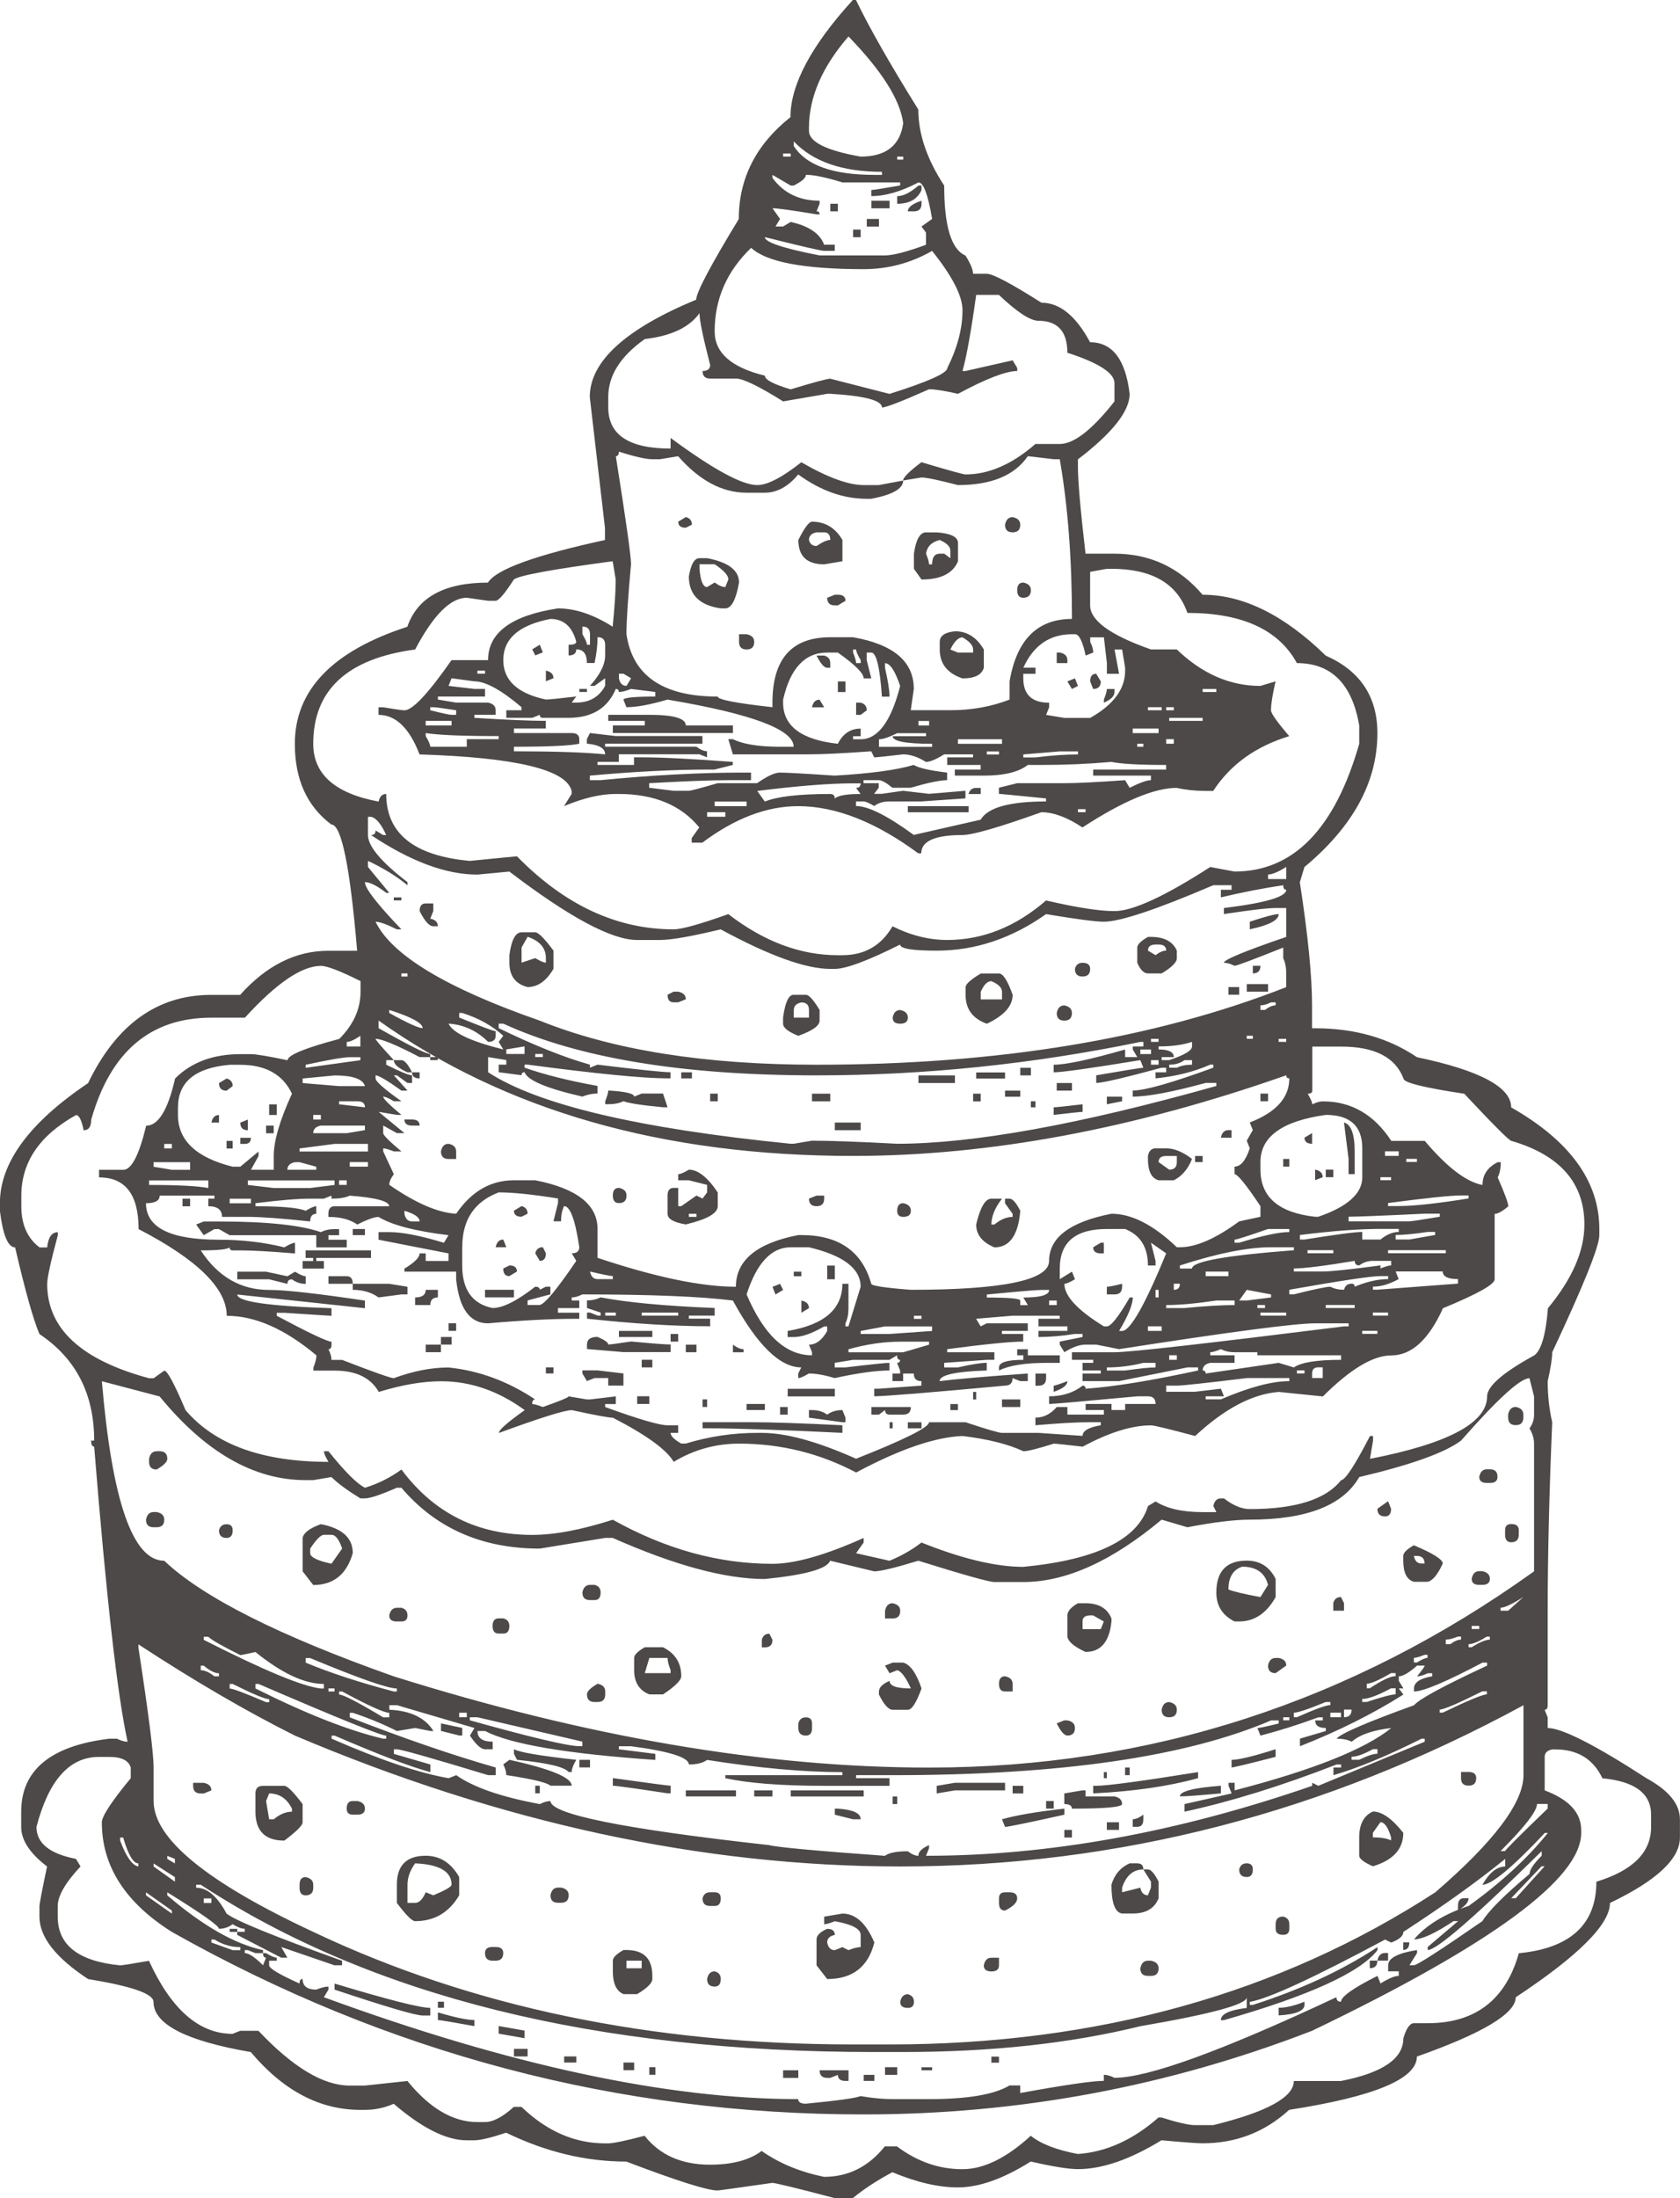 <?xml version="1.0" encoding="UTF-8"?><svg id="_レイヤー_1" xmlns="http://www.w3.org/2000/svg" viewBox="0 0 51.338 67.133"><defs><style>.cls-1{fill:#4c4948;}</style></defs><path class="cls-1" d="m26.064,0h.093c.402.836,1.037,1.951,1.905,3.345,0,.744.263,1.518.791,2.323,0,1.239.216,1.951.651,2.137.154.248.231.434.231.557h.419c.186,0,.742.295,1.671.883.558,0,1.053.402,1.487,1.208.681,0,1.084.526,1.208,1.579,0,.527-.527,1.193-1.58,1.997v.233c0,.434.077,1.317.232,2.648h.883c1.083,0,1.981.418,2.694,1.254,1.239,0,2.493.62,3.763,1.859,1.053.464,1.579,1.255,1.579,2.37,0,1.487-.743,2.85-2.23,4.088l-.14.464c.248,1.612.373,2.865.373,3.763v.697h.092c1.208,0,2.246.295,3.113.883,1.92.402,2.88.914,2.88,1.533,1.796,1.022,2.694,2.261,2.694,3.717v.186c0,.341-.481,1.533-1.44,3.577,0,.185-.047.48-.138.883,0,.434.046.852.138,1.254-.092,2.168-.138,4.088-.138,5.761v2.881c0,.092-.032.139-.094.139l.094.232v.325c.432,0,1.44.511,3.019,1.533.681.372,1.022.791,1.022,1.255v.557c0,.651-.713,1.317-2.138,1.998,0,.65-.96,1.611-2.88,2.88,0,.496-1.008,1.1-3.02,1.811,0,.682-1.301,1.224-3.903,1.627-.744.681-1.626,1.022-2.649,1.022-.155,0-.574-.03-1.253-.093-.961.589-1.813.882-2.556.882-.279,0-.759-.077-1.44-.232-.837.527-1.579.79-2.23.79-.589,0-1.255-.154-1.997-.464-.465.248-.868.511-1.209.79h-.557c-1.178-.309-1.813-.464-1.905-.464-1.085.156-1.642.232-1.672.232-.31,0-1.24-.294-2.789-.883-1.239,0-2.462-.294-3.67-.882-.464.154-.79.232-.975.232h-.232c-.62,0-1.363-.371-2.23-1.115-.279.124-.574.186-.883.186h-.139c-1.238,0-2.354-.588-3.345-1.766-1.982-.34-2.973-.851-2.973-1.533,0-.247-.667-.479-1.998-.696-.992-.651-1.487-1.286-1.487-1.905v-.326c0-.061.076-.464.232-1.208-.527-.402-.79-.805-.79-1.207v-.465c0-1.269.898-2.013,2.695-2.23h.231c.124.062.232.093.326.093-.31-1.393-.65-4.398-1.022-9.013-.062,0-.093-.062-.093-.185h.093c0-1.425-.558-2.51-1.672-3.253-.186-.432-.434-1.315-.744-2.647-.217,0-.372-.372-.465-1.115v-.232c0-1.238.898-2.462,2.695-3.67.866-1.796,2.121-2.695,3.763-2.695h.883c.804-.898,1.702-1.347,2.694-1.347h.882c-.216-2.571-.48-3.857-.789-3.857-.744-.557-1.115-1.378-1.115-2.462,0-1.641,1.146-2.834,3.438-3.577.309-.898,1.131-1.348,2.463-1.348.246-.402,1.439-.837,3.576-1.301v-.371l-.464-3.996c0-1.084,1.084-2.075,3.252-2.974,0-.216.434-1.037,1.301-2.462,0-1.238.526-2.277,1.579-3.112,0-.991.635-2.184,1.905-3.577ZM7.48,31.081h-1.022c-1.858,0-3.083,1.038-3.67,3.113,0,.217-.077.325-.232.325-.062-.31-.14-.464-.232-.464-1.115.62-1.672,1.441-1.672,2.463v.325c0,.557.186.976.558,1.255h.232c.031-.31.139-.465.325-.465v.093c-.217.805-.325,1.301-.325,1.486,0,1.363,1.037,2.323,3.113,2.881h.14l.325-.232c.093,0,.309.402.65,1.207.899,1.054,2.354,1.579,4.368,1.579-.093-.154-.139-.262-.139-.324h.139c.496.619.867.991,1.115,1.115.403-.124.775-.31,1.115-.557.991,1.331,2.323,1.997,3.996,1.997.68,0,1.501-.155,2.462-.464,1.61.899,3.236,1.347,4.878,1.347.681,0,1.611-.262,2.788-.79v.14l-.232.326,1.022.231c.373-.154.697-.34.976-.557,1.239.496,2.277.743,3.113.743,2.23-.216,3.499-.836,3.81-1.858l.233-.14c.34.217.82.326,1.439.326h.418l-.093-.186c.03-.155.109-.233.232-.233h.093c.28.217.542.326.79.326,1.394,0,2.324-.294,2.789-.883.122,0,.418-.449.882-1.348h.094v.14l-.094.557c2.386-.464,3.579-1.099,3.579-1.906,0-.308.479-.727,1.44-1.253.216-.155.355-.635.419-1.441.743-.898,1.115-1.749,1.115-2.556,0-1.269-.744-2.12-2.23-2.555-.062,0-.542-.48-1.441-1.44-1.239-.186-1.857-.34-1.857-.464-.249-.65-.883-.976-1.905-.976h-.883v1.348c0,.062-.048.092-.14.092.092.155.14.263.14.325.122-.062.231-.092.324-.092.868,0,1.564.402,2.091,1.207h1.022c.681.806,1.27,1.255,1.765,1.347,0-.309.154-.541.464-.696h.094c0,.186-.031.341-.094.464.217.496.325.789.325.883-.185.156-.325.232-.418.232v1.998c0,.155-.526.449-1.579.883-.435.961-.961,1.441-1.579,1.441-.557,0-1.254.418-2.091,1.253l-1.347-.138c-.806.062-1.657.51-2.556,1.346-.805-.215-1.254-.325-1.347-.325-.588,0-1.285.217-2.09.651-.528-.062-.821-.092-.883-.092-.496.156-.805.232-.929.232-.465-.217-1.084-.372-1.859-.466-.835.032-1.92.403-3.252,1.115-1.115-.588-2.308-.882-3.577-.882-.714,0-1.379.185-1.998.556-.216-.371-.836-.82-1.858-1.347-.124,0-.542-.077-1.254-.232-.218,0-.96.232-2.23.697,0-.093.263-.325.79-.697-.805-.587-1.657-.882-2.554-.882-.559,0-1.193.108-1.906.326-.248-.434-.696-.651-1.347-.651h-.651v-.094c.062-.154.093-.278.093-.371-.96-.805-1.874-1.209-2.741-1.209,0-.836-.899-1.718-2.694-2.648,0-1.053-.403-1.579-1.208-1.579v-.232h.743c.248,0,.48-.448.697-1.347.371,0,.665-.48.883-1.441.494-.495,1.161-.744,1.998-.744h.324c.155,0,.527.063,1.116.186,0-.154.525-.372,1.579-.651.434-.433.65-.913.65-1.44v-.326c-.62-.309-1.022-.465-1.208-.465-.589,0-1.363.527-2.323,1.58Zm39.723,22.579v1.021c.744.279,1.115.682,1.115,1.208v.094c0,1.393-2.74,3.407-8.223,6.039-4.399,1.704-8.968,2.555-13.706,2.555-7.496,0-14.542-1.857-21.139-5.575-1.425-.898-2.138-2.013-2.138-3.345,0-.186.294-.634.883-1.348v-.326c-.062-.215-.28-.324-.65-.324h-.326c-.899,0-1.533.713-1.905,2.137,0,.496.402.821,1.207.976l.14.232c-.464.496-.697.899-.697,1.208v.326c0,.867.634,1.363,1.905,1.486.062,0,.356-.045.883-.138.681,1.486,1.533,2.23,2.555,2.23l.233-.093h.557c1.053,1.115,1.982,1.673,2.788,1.673h.464l1.301-.14c.681.836,1.394,1.254,2.137,1.254h.232c.248,0,.542-.154.883-.464h.232c.773.743,1.625,1.115,2.555,1.115h.093c.155,0,.527-.077,1.116-.232.464.589,1.13.883,1.998.883.681,0,1.207-.14,1.579-.419.527.372,1.161.636,1.905.791.743,0,1.362-.311,1.858-.93h.372c.618.464,1.285.696,1.997.696.651,0,1.348-.34,2.091-1.021.309.248.79.434,1.44.557.867-.062,1.688-.433,2.463-1.115h.094c.495.156.836.233,1.021.233h.558c1.641-.403,2.463-.852,2.463-1.348h1.441c1.269-.248,1.905-.681,1.905-1.301.092-.31.2-.464.324-.464h.418c1.456,0,2.385-.713,2.788-2.137,1.579-.154,2.369-.883,2.369-2.184,1.115-.34,1.673-.897,1.673-1.672v-.372c0-.65-.496-1.022-1.488-1.115-.278-.587-.759-.882-1.44-.882h-.093c-.156.031-.232.109-.232.232Zm-10.918-7.016l-.788-.232c-1.519,1.271-2.928,1.905-4.229,1.905h-.882c-.156,0-.93-.216-2.324-.651-.713.218-1.161.325-1.347.325l-1.347-.325c-.094.249-.76.435-1.998.559-1.209,0-2.758-.419-4.646-1.255h-.232l-1.998.326c-1.766,0-3.175-.62-4.228-1.859h-.139c-.496.217-.821.325-.977.325h-.139c-.402-.248-.696-.464-.882-.651l-.558.094h-.232c-1.58,0-3.066-.852-4.461-2.556l-1.765-.464c.309,3.655.944,5.482,1.905,5.482,1.176,1.115,3.514,2.293,7.015,3.531,5.915,1.858,11.366,2.786,16.354,2.786,6.751,0,12.915-1.997,18.491-5.993v-3.902c0-.155-.047-.31-.14-.465.093-.123.14-.263.14-.418v-.558l-.14-.556c-.278,0-.976.635-2.09,1.905-.495.371-1.533.743-3.112,1.114-.496.867-1.612,1.301-3.346,1.301-.464,0-1.099.078-1.905.232ZM3.671,56.122v.093c.186.496.372.759.558.789v-.093c-.156,0-.31-.263-.465-.79h-.093Zm.558-5.901v.093c.309,2.013.465,3.237.465,3.67v1.023c0,1.147,1.626,2.478,4.878,3.995,4.832,2.292,10.33,3.438,16.494,3.438h1.115c6.349,0,11.909-1.548,16.679-4.646,1.796-1.548,2.695-2.741,2.695-3.577v-2.137c-6.04,3.283-12.389,4.924-19.049,4.924-6.039,0-12.203-1.331-18.491-3.995-1.486-.743-3.082-1.673-4.785-2.788Zm.65-13.705c0,.155-.139.232-.418.232,0,.744.743,1.115,2.23,1.115.712,0,1.378.078,1.998.233.154-.093.263-.139.325-.139v.325c-.743-.061-1.301-.094-1.672-.094h-.233c-.062,0-.092-.03-.092-.092-.062.062-.357.092-.883.092.527.807,1.223,1.208,2.091,1.208.495,0,1.471.109,2.926.326v.232l-3.901-.418c0,.217.959.356,2.88.418v.232c-.031,0-.512-.03-1.44-.092h-.233v.092c.991.527,1.548.791,1.673.791v.092c0,.093-.031.139-.093.139.062.124.093.233.093.325h.325c.959.372,1.487.558,1.579.558.587-.216,1.145-.326,1.673-.326.929.094,1.811.419,2.648.976-.062,0-.092.046-.092.14.061,0,.169.031.324.092.527-.186.789-.294.789-.326l.559.094h.093l.79-.094v.234h-.325v.092c1.023.371,1.657.557,1.905.557h.326v.232h-.232c0,.092.108.202.325.326h.14c.712-.217,1.44-.326,2.184-.326h.139c.743,0,1.703.264,2.88.79,1.487-.588,2.23-.96,2.23-1.115h1.116c.65.217,1.021.325,1.113.325h1.116l1.347.092c0-.155.186-.262.557-.325v-.093h-.325c-.403,0-.961.031-1.673.093v-.232c.247,0,.465-.108.651-.325h.326v.232h1.115v-.14h-.558v-.185h.791v.185h.417v-.185h.93c0-.155-.078-.234-.233-.234h-.326c-1.672.156-2.57.234-2.694.234v-.234c.401,0,.744-.108,1.022-.325.062,0,.092.032.092.094.867-.062,2.013-.248,3.438-.558v-.094h-.325l-2.09.419h-1.115v-.232h.557v-.093h-.557v-.233h.325v-.092h-.65v-.232h1.301c.464,0,2.802-.264,7.015-.79h.14v-.093h-1.022c-.62,0-2.618.264-5.994.789l-.696-.139h-.326c-.186,0-.403.078-.65.232l-.14-.232v-.092l.697-.14v-.094h-.233c-.402.063-.775.094-1.115.094v-.186h.883v-.139h-.883v-.232h.65v-.094h-1.441l-1.115.094.14.232.186-.093h1.253v.232h-.79v.092h.651v.234c-.372,0-1.145.076-2.323.231v.094h1.441v.232h-.232l-1.301.092v.14h.418c.402-.092.697-.14.883-.14v.233c-.961.031-1.441.139-1.441.325.495-.062,1.394-.14,2.694-.232v.232h-.232l-.233-.093c0,.155-.077.231-.232.231-2.354.218-3.685.325-3.995.325v-.231h.14l1.301-.094v-.138c-.156,0-.232-.077-.232-.232h-.326v.232h-.324v-.232h.231v-.093l-.092-.233c.062,0,.092-.03.092-.092-.062,0-.092-.046-.092-.139l-.233.139h-1.115l-.557.092v.14h.325c.773-.092,1.223-.14,1.347-.14v.233c-.403,0-.96.077-1.672.232-.31-.093-.573-.14-.79-.14-.156.092-.263.14-.325.14v-.14l.093-.186c-.651,0-1.347-.68-2.091-2.043-.991-.124-2.525-.186-4.599-.186-.125.062-.233.092-.326.092v.094h.232v.232h-.651v.14h.651v.186h-.093c-.744,0-1.642.046-2.694.139-.558,0-.883-.449-.976-1.347v-.232h-1.58v-.092c.309-.186.464-.341.464-.465h.186v.232h.697v-.232l-2.138-.418v-.232h.326c.402,0,.959.109,1.672.326l.14-.232c-1.022-.124-1.735-.31-2.138-.558-.124,0-.341.078-.651.232-.216-.154-.51-.232-.882-.232v-.093c0-.154.062-.232.186-.232h1.673c0-.155-.403-.263-1.208-.325-.124.062-.31.092-.557.092v-.092l-.232.092h-.418c-.372,0-.929.046-1.672.139v.093c.805,0,1.316.046,1.533.139.154-.093.262-.139.325-.139v.232c-.124,0-.186.078-.186.232-.867-.092-1.502-.14-1.905-.14h-.789c0-.216-.14-.325-.418-.325v-.232h.186v-.092h-1.673Zm-.185,9.664h.093c.154.03.232.108.232.232,0,.156-.078.232-.232.232h-.093c-.156,0-.232-.076-.232-.232.03-.154.108-.232.232-.232Zm-.232,11.614v.093l.79.557v-.092l-.79-.558Zm.093-21.743v.139c.866,0,1.471.031,1.812.093v-.232h-1.812Zm.232,8.271h.092c.155,0,.233.077.233.232,0,.092-.109.202-.325.326-.156,0-.232-.077-.232-.233v-.092c.03-.155.108-.232.232-.232Zm-.093-8.827v.139l.558.093h.557v-.232h-1.115Zm0,21.417v.093l.651.464v-.139l-.651-.418Zm.325-21.975v.139h.232v-.139h-.232Zm42.185,21.047c-.991,1.053-1.625,1.579-1.905,1.579.216-.373.448-.558.697-.558v-.232c-.836.681-1.875,1.425-3.112,2.23,0,.124-.125.232-.372.325l-.186-.092c-2.2,1.177-3.577,1.812-4.136,1.904v.093h.093c1.456-.465,2.726-1.052,3.81-1.765v.093c-.527.681-2.09,1.393-4.693,2.137h-.093c0-.186.264-.31.791-.373v-.325c0,.217-1.085.511-3.253.883-2.137.526-4.553.788-7.248.788h-.883c-8.518,0-15.378-1.703-20.581-5.11h-.14v.092c.34,0,.651.264.929.79.278.217,1.456.697,3.531,1.441v.138h-.232l-1.626-.557.186.325h-.186l-1.347-.696v-.093h.231v-.093c-.093,0-.216-.046-.371-.14-.124.093-.263.14-.418.14,0-.093-.527-.465-1.579-1.115v.093c1.083.929,2.059,1.487,2.926,1.673v.092h-.231l-.233-.092h-.093v.092c.124,0,.31.124.557.371l.093-.232c-.062,0-.093-.046-.093-.139h.093c.155.093.264.139.326.139v.094h-.232v.138c0,.094.308.279.929.558,0-.093.03-.139.094-.139,0,.217.138.324.417.324.154-.061.279-.092.372-.092v.092l-.139.233c5.668,2.076,10.499,3.112,14.495,3.112,0,.093.077.14.232.14.96-.093,1.517-.17,1.673-.232.372.062.696.092.976.092h1.115c1.177,0,1.998-.139,2.462-.418h.326v.232c1.362-.248,2.214-.372,2.555-.372v-.185c.092,0,.2.03.325.092,1.022,0,3.282-.82,6.783-2.462,0,.092.046.139.14.139,0-.154.371-.418,1.114-.79l.093.232c.248-.154.433-.232.558-.232v-.139h-.324v-.186c0-.216.292-.371.882-.464v.092l-.232.371h.139c.094,0,.79-.448,2.091-1.347.186-.31.667-.79,1.44-1.441,0-.123.124-.309.372-.557v-.139c-2.044,2.013-3.205,3.02-3.484,3.02v-.093l.93-.79h-.139c-.558.371-.961.557-1.209.557.372-.434.929-.774,1.672-1.022.992-.713,1.797-1.455,2.418-2.229h-.094Zm-42.092.696v.093l.232.139v-.139l-.232-.093Zm.326-22.859v.232c0,.775.556,1.301,1.672,1.58h.233l.557-.465v.14l-.232.418h.697v-.418c0-.465.186-1.1.557-1.905-.279-.588-.806-.883-1.579-.883h-.325c-1.054.093-1.579.527-1.579,1.301Zm.139,2.788h.232v.232h-.232v-.232Zm.325,17.84h.325c.154.032.232.11.232.232l-.232.094h-.093c-.155,0-.232-.077-.232-.232v-.094Zm.325-17.143h.465c1.455,0,2.492.109,3.113.325.124-.062.263-.093.418-.093h.139v.186h-.325v.139h.558v.233h-.93v-.372h-2.648l-.326-.186h-.139l-.326.186-.232-.326.232-.092Zm-.093,13.565v.14c.124,0,.263.062.418.186h.139v-.093c-.124,0-.279-.077-.465-.233h-.093Zm.093-.882v.094c1.827.929,3.021,1.425,3.577,1.486h.093v-.139c-.589,0-1.286-.325-2.09-.975-.279.062-.434.093-.464.093-.558-.279-.883-.464-.976-.558h-.14Zm0,7.991v.14h.232v-.14h-.232Zm.465-23.926v.232h-.232c.03-.154.108-.232.232-.232Zm-.232,25.181v.092l.65.233h.233v-.093c-.279,0-.543-.077-.79-.232h-.093Zm.464-26.296c.124.031.186.109.186.232l-.186.14c-.155,0-.232-.077-.232-.232l.232-.14Zm0,13.613c.124,0,.186.062.186.186,0,.155-.062.232-.186.232-.155,0-.232-.077-.232-.232.031-.124.108-.186.232-.186Zm0-11.708h.186v.233h-.186v-.233Zm.094,1.766v.139h.65v-.139h-.65Zm0,14.82v.139c.092,0,.464.14,1.114.418h.094v-.092c-.124,0-.495-.155-1.115-.465h-.092Zm0,7.48h.232v.093h-.232v-.093Zm.232-20.071h.881l.652.14.232-.14c.155.094.263.14.326.14v.232c-.156,0-.296-.046-.418-.139-.093,0-.139.046-.139.139l-.558-.139h-.975v-.232Zm.324-4.646v.325c-.154,0-.231-.076-.231-.232l.231-.092Zm-.231.557h.324c0,.124-.062.186-.186.186h-.138v-.186Zm.231,1.301v.139l.791.093h1.115l.744-.093v-.139h-2.649Zm.233,15.378v.139c1.548.775,2.849,1.286,3.902,1.534h.093v-.093c-.155,0-1.456-.526-3.903-1.58h-.092Zm.231,3.113h.651c.093,0,.278.186.558.557v.557c0,.093-.186.278-.558.558-.589,0-.883-.294-.883-.883v-.557c0-.155.076-.232.231-.232Zm.093-20.163h.233v.232h-.233v-.232Zm.094,20.395l-.094.232.094.557h.14c.186-.155.371-.232.557-.232v-.092c-.155-.31-.388-.465-.697-.465Zm0-21.046h.232v.325h-.232v-.325Zm.558,1.998h.882v-.093l-.511-.139h-.14c-.156.031-.232.108-.232.232Zm.371-.651v.093h2.09v-.232h-1.022l-1.069.139Zm.186,22.254c.154.032.232.109.232.233v.092c0,.156-.078.232-.232.232-.125,0-.186-.076-.186-.232v-.092c0-.155.061-.233.186-.233Zm-.092-24.391v.14l1.114.093h.79c-.062-.216-.371-.326-.929-.326l-.975.094Zm.092,5.249h1.997v.232h-1.672v.094h.232v.232h-.65v-.232h.324v-.094h-.232v-.232Zm.464,8.363c.651.124.976.418.976.883-.185.65-.589.975-1.208.975l-.324-.418v-1.022c.03-.154.215-.294.556-.418Zm-.464-14.031v.093l1.672-.232v-.092h-.325c-.186,0-.636.078-1.347.232Zm0,18.12v.14c.743.31,1.641.604,2.694.882h.093v-.093c-.279,0-1.163-.309-2.649-.929h-.139Zm.139-3.345v.14c0,.124.216.231.651.324l.325-.464c-.094-.279-.202-.419-.325-.419h-.232c-.093,0-.232.14-.418.419Zm5.668-28.945h-.231l-.651-.093c-.497,0-1.023.527-1.579,1.58-2.076.278-3.114,1.239-3.114,2.88,0,.929.666,1.518,1.998,1.765.031-.154.108-.232.232-.232,0,1.208.852,1.89,2.556,2.044.929-.092,1.409-.14,1.44-.14,1.455,1.487,3.05,2.23,4.785,2.23.248,0,.805-.155,1.673-.465,1.084.837,2.2,1.255,3.345,1.255h.139c.681,0,1.192-.294,1.534-.883.556.279,1.115.418,1.672.418,1.083,0,2.092-.402,3.02-1.207.929.216,1.626.325,2.091.325.557,0,1.533-.448,2.926-1.347l.743.139c1.796,0,3.066-1.301,3.81-3.903v-.557c-.218-1.269-.853-1.906-1.905-1.906-.558-1.021-1.673-1.533-3.346-1.533-.31-.898-1.084-1.347-2.322-1.347h-.141l-.51.093v1.022c0,.465.619.913,1.858,1.347h.79c.773.743,1.625,1.115,2.555,1.115l.464-.139c-.094.403-.14.697-.14.883,0,.093.186.356.558.79-1.023.31-1.797.867-2.324,1.673h-.233c-.31,0-.603-.031-.882-.093-.683,0-1.642.403-2.881,1.208-.464-.309-.883-.465-1.255-.465-1.3.465-2.107.697-2.416.697-.835,0-1.254.186-1.254.558h-.093c-1.3-.96-2.525-1.44-3.67-1.44-.96,0-1.936.372-2.927,1.115h-.325v-.14l.232-.325c-.557-.681-1.378-1.022-2.462-1.022h-.093c-.465,0-.992.125-1.579.372l.232-.372v-.093c-.155-.651-1.703-1.023-4.646-1.115-.31-.806-.728-1.208-1.254-1.208v-.232h.14c.372.062.588.093.65.093.248,0,.727-.511,1.441-1.533h1.116c0-.836.711-1.363,2.136-1.58.526,0,1.084.186,1.672.559.062-.62.093-1.1.093-1.441l-.093-.558c-1.858.248-2.865.435-3.02.558-.279.434-.465.65-.558.65Zm-5.575,15.703v.14h.232v-.14h-.232Zm0,.557h1.023l.556-.093v-.139h-1.347c-.155.031-.232.108-.232.232Zm.465,4.368h.558c.123,0,.185.077.185.232h-.743v-.232Zm0,12.59v.093h.186v-.093h-.186Zm33.172.093v-.093c0-.185.186-.309.557-.371v-.093h-.139c-.124.062-.232.093-.324.093.154-.186.232-.294.232-.326h-.232c-.248.219-.435.326-.558.326v.139l.14.232h-.14l.14.186c-.929.588-1.983,1.115-3.161,1.579v-.232l.791-.233v-.092c-.218,0-.325-.077-.325-.232h.232v-.093h-.139c-.588.218-1.178.403-1.765.558l-.093-.232c.062,0,.278-.046.65-.139v-.094h-.232c-2.602,1.115-6.458,1.673-11.567,1.673h-1.116v.092h1.022v.233h-1.997c-1.301,0-2.308-.078-3.021-.233v-.092h3.577v-.093c-1.177,0-2.554-.124-4.134-.373-.125.093-.311.139-.558.139,0-.216-.588-.402-1.766-.557h-.372v.093l1.115.14v.185c-2.694-.185-4.429-.479-5.203-.883h-.232c0,.218.155.326.465.326v.232h-.232c-.124,0-.278-.14-.464-.418l.139-.232-2.369-.697h-.232v.139c.651.031,1.099.248,1.347.65h-.093l-.464-.092-.558.092c-.434-.216-.883-.402-1.348-.556h-.093v.139c1.672.651,3.159,1.161,4.46,1.532v.234h-.231c-1.736-.527-2.665-.79-2.788-.79h-.093v.14l1.115.324v.233c-.589-.156-1.565-.527-2.926-1.115h-.093v.093c1.486.65,2.678,1.053,3.577,1.207l.232-.092c.526.371,1.377.666,2.554.883.124-.062.233-.093.326-.093,0,.402,2.23.852,6.689,1.347.217.062,1.395.171,3.531.326.124-.094.356-.139.697-.139.123.092.232.139.325.139,0-.124.108-.232.326-.326v.093l-.093.232c3.747,0,7.681-.712,11.802-2.137v-.094l.185.094,3.253-1.347v-.093h-.094c-1.053.527-1.951.899-2.695,1.115v-.234h.234v-.092h-.14c-1.673.651-3.222,1.132-4.646,1.441v-.232l1.44-.325-.093-.232v-.094h.186v.232c2.384-.618,3.979-1.254,4.786-1.904-.557.063-.961.202-1.208.418-.124-.062-.279-.093-.464-.093.124-.155.913-.496,2.369-1.022.155-.186.898-.588,2.231-1.209v-.092h-.14c-1.115.588-1.812.882-2.091.882Zm-32.986,8.92c1.641.496,2.617.743,2.926.743v.233h-.232c-.216,0-1.115-.264-2.694-.791v-.186Zm.139-26.946v.092l.79.093c0-.123-.077-.185-.232-.185h-.557Zm0,2.415v.139h.233v-.139h-.233Zm0,15.611v.093c.124,0,.573.232,1.348.697h.186v-.139c-.156,0-.636-.217-1.44-.651h-.094Zm.233-19.838v.139h.417v-.325c-.186.125-.325.186-.417.186Zm.185,23.183h.139c.156.031.232.108.232.232s-.077.185-.232.185h-.139c-.124,0-.185-.061-.185-.185,0-.155.061-.232.185-.232Zm-.093-19.513v.139h.557v-.139h-.557Zm.093,2.044h.371v.186h-.371v-.186Zm0,1.672h1.115l.557.092v.233h-.186l-.697.092c-.216-.154-.481-.232-.79-.232v-.186Zm.464-14.263v.557c0,.341.402.821,1.208,1.44v.094c-.341-.279-.743-.527-1.208-.744v.186l.651.79h-.093c-.279-.216-.495-.326-.651-.326,0,.187.372.667,1.115,1.441h-.139c-.31-.155-.527-.232-.651-.232.495,1.022,2.168,2.029,5.017,3.02,2.23.899,5.048,1.347,8.456,1.347,5.544,0,10.329-.79,14.356-2.37v-.418c0-.185-.031-.34-.092-.464v-.326c-.93.372-1.425.557-1.487.557-.124-.062-.232-.093-.326-.093,0-.092.636-.356,1.906-.79v-.882h-.325c-.248,0-.775.062-1.581.185v-.185c1.27-.155,1.906-.341,1.906-.558-.062,0-.092-.046-.092-.139-.62.093-1.254.217-1.906.371v-.232h.326v-.139h-.558c-1.735.743-2.85,1.115-3.345,1.115-.249,0-.837-.077-1.765-.232-1.053.744-2.168,1.116-3.345,1.116-.744,0-1.116-.062-1.116-.186-.991.496-1.657.743-1.997.743h-.139c-.744,0-1.86-.402-3.346-1.208-.899.217-1.517.325-1.858.325h-.697c-.775,0-2.076-.697-3.903-2.09l-.976.093c-.961,0-2.044-.403-3.252-1.208.094,0,.14-.046.14-.14l.232.14h.093c-.155-.341-.31-.526-.465-.557h-.093Zm.325,6.225v.232c.93.527,1.456.789,1.579.789v.094h-.325c-.712-.373-1.161-.558-1.347-.558,0,.032.186.248.558.651h-.232v.139c.433.217.697.325.79.325v.233h-.139l-.325-.233h-.093l.418.466h-.186c-.434-.31-.697-.466-.79-.466v.094c0,.093.263.324.79.697h-.232c-.155-.094-.264-.14-.325-.14,0,.062.186.248.557.557h-.139l-.558-.093.79.65h-.232l-.418-.232v.232c0,.062.186.248.557.558h-.232c-.155-.062-.264-.093-.325-.093v.093l.325.696c-.093.124-.139.233-.139.325.805.558,1.486.853,2.044.883.464-.681,1.052-1.022,1.765-1.022h.65c1.27.248,1.905.744,1.905,1.487v.882c1.765.589,3.175.883,4.228.883,0-.805.634-1.331,1.905-1.579h.093c1.145,0,1.859.496,2.138,1.486,0,.062.402.124,1.207.186,2.819,0,4.228-.294,4.228-.882,0-.713.635-1.192,1.905-1.441.619,0,1.285.341,1.998,1.023h.093c.494,0,1.099-.264,1.812-.79l.65-.14v-.325c-.434-.651-.698-.976-.79-.976v-.232c.186,0,.341-.186.464-.558l-.092-.233.185-.325-.093-.232c.805-.309,1.209-.758,1.209-1.347-.063,0-.094-.031-.094-.094-4.677,1.643-9.091,2.463-13.241,2.463-5.792,0-10.625-1.378-14.496-4.135Zm.326-.325v.092c.557.31.898.465,1.021.465,0-.155-.34-.34-1.021-.558Zm.232,18.259h.139c.124.03.186.109.186.233s-.062.185-.186.185h-.139c-.156,0-.232-.061-.232-.185.03-.155.109-.233.232-.233Zm-.093-21.697h.232v.093h-.232v-.093Zm0,4.971h.232c.093,0,.201.124.325.372h-.139c-.278-.124-.418-.247-.418-.372Zm.975,24.299c.434,0,.774.216,1.023.65v.558c-.31.527-.76.79-1.347.79-.094,0-.279-.186-.558-.558v-.557c0-.588.294-.883.882-.883Zm-.743-26.947v.094h.186v-.094h-.186Zm.093,4.461h.232c.155,0,.232.062.232.186h-.232c-.155,0-.232-.062-.232-.186Zm0,2.787v.093c.031.155.108.232.232.232h.232c0-.124-.155-.232-.464-.325Zm.326,19.931c-.156.217-.233.435-.233.651v.557h.233c.122,0,.231-.108.324-.325l.232.093c.371-.154.558-.262.558-.325,0-.402-.372-.62-1.115-.651Zm-.094-24.159h.232v.186c-.155,0-.232-.062-.232-.186Zm.418,6.643h.372v.232c-.155,0-.232.078-.232.233h-.464v-.233c.216,0,.324-.077.324-.232Zm0-11.8h.232v.232l-.093.232c.154.031.232.109.232.232h-.139c-.124,0-.263-.155-.418-.465,0-.154.062-.232.186-.232Zm0-5.576v.14h.79v-.14h-.79Zm0,.372v.092c.093.156.139.264.139.326h1.116v-.232h.975v-.094c-1.084,0-1.828-.03-2.23-.092Zm0,18.677h.465v.232h-.465v-.232Zm.139-19.467v.093c.372.093.588.14.651.14h.14v-.14c-.403-.062-.636-.093-.697-.093h-.093Zm0,10.686h.232v.092h-.232v-.092Zm.651-11.569l-.093.232.79.093h.325v.232h-1.44v.093l.558.093h.976c.154.031.231.109.231.232v.14h-.65v.093c.991.062,1.719.092,2.183.092v.233h-.975v.14h1.766c.154,0,.232.062.232.186v.139c-.279.062-.945.093-1.998.093v.139c1.238,0,2.168.031,2.787.093,0-.186-.186-.294-.557-.326v-.139l.093-.186.79.092h2.648v.232h-2.974v.093h2.788c.124.093.232.139.326.139v.185l-.233-.092h-2.462v.232h-.651v.093h1.115v-.232h.231c.62,0,1.549.047,2.788.14v.093l-.558.14h-.139c-1.085,0-2.308.062-3.671.186v.139h.325c1.579-.155,3.036-.232,4.368-.232h.232v.232h-.697c-.526,0-1.332.031-2.416.092v.139l.743.093h.465c.061,0,.356-.077.883-.232h1.207c.309-.216.541-.324.696-.324.186,0,.744.03,1.673.093,1.084-.062,1.888-.17,2.416-.326.154.093.495.171,1.022.233v.232c-.217,0-.589.078-1.115.232h-.556c-.186-.154-.326-.232-.419-.232h-.464v.092h.464v.139l-.14.186h.233l.65-.093.791.093,1.116-.093v.232l-1.348.093h-.976c-.186,0-.34.046-.464.14-.155-.093-.264-.14-.325-.14h-.232v.14c.371,0,.959.294,1.766.883l2.044-.465c.216-.371.883-.557,1.998-.557v-.093c-.929-.092-1.411-.14-1.44-.14v-.186l.557-.139h1.441c.371,0,.99-.03,1.857-.092l.14.232c.309-.154.527-.232.65-.232v-.139h-1.765v-.186h2.23v-.14c-.806,0-1.363-.03-1.672-.093-.713.063-1.425.093-2.138.093h-.418c-.279.218-.728.326-1.347.326h-.883v-.186h.79v-.14h-1.022v-.232h.79v-.092h-.882c-.249.154-.434.232-.558.232-.248-.154-.48-.232-.697-.232-.527.062-.821.092-.883.092l-.092-.185c-.867.062-1.502.093-1.905.093h-2.323l-.139-.464h.139c.31.155.791.232,1.44.232h.418c0-.527-1.285-1.007-3.856-1.44-.527.155-.945.232-1.255.232l-.092-.232c.031-.062.356-.093.975-.093v-.14l-.743-.093c-.155.063-.279.093-.372.093,0-.061-.031-.093-.093-.093-.248.589-.728.883-1.441.883h-.789c-.062,0-.093-.03-.093-.093l-.231.093h-.791v-.232h.465v-.093c-.62-.526-1.101-.79-1.44-.79l-.697-.093Zm-.418,40.419h.186v.186h-.186v-.186Zm0,.326c.526.156.898.233,1.115.233v.186c-.682-.124-1.053-.186-1.115-.186v-.233Zm.326-26.528c.154.031.232.108.232.232v.232h-.232c-.156,0-.232-.077-.232-.232.03-.155.108-.232.232-.232Zm-.232,5.9h.325v.232h-.325v-.232Zm0,11.801l.65.139v.232h-.092l-.557-.14v-.231Zm.557-21.698v.14c.681.279,1.052.418,1.115.418v.14c0,.125-.078.186-.231.186-.342-.34-.745-.526-1.209-.557.124.279.68.542,1.672.789l-.14-.232.14-.186c-.341-.31-.759-.542-1.255-.697h-.092Zm-.325,9.478h.232v.232h-.232v-.232Zm.325,11.894v.139h.232v-.139h-.232Zm.092-14.217v.557c0,.743.31,1.177.929,1.301.309,0,.744-.216,1.301-.651.093,0,.139.031.139.093l.186-.093h.14v.233l-.697.186v.139h.372c.155-.031.527-.48,1.116-1.347l-.14-.232c.154,0,.232-.061.232-.186-.124-.837-.279-1.255-.465-1.255-.062.124-.093.278-.093.464h-.232l.14-.558v-.139c-.774-.124-1.379-.186-1.812-.186-.743.28-1.115.837-1.115,1.674Zm.233,14.356v.093c1.888.527,3.004.79,3.345.79h.093v-.139l-3.207-.744h-.232Zm.232-31.964v.093h.232v-.093h-.232Zm.232,18.909h.883v.232h-.883v-.232Zm.232,20.071h.093c.155,0,.232.062.232.186,0,.155-.078.233-.232.233h-.093c-.156,0-.232-.078-.232-.233,0-.124.077-.186.232-.186Zm.186-28.201v.139c1.084.527,2.013.898,2.788,1.115v.093l.232-.093c1.27.155,2.013.232,2.23.232v.186h-.093c-.743,0-2.168-.14-4.274-.419h-.093v.093c.62.217,1.363.402,2.23.558v.232c-.155,0-.31.032-.464.093-1.085-.247-1.674-.495-1.766-.744-.062,0-.092.031-.092.092l-.697-.092v-.232h.232v-.139l-.556-.092v.464c1.516.992,4.599,1.719,9.244,2.184h.093l.558-.094c.558,0,1.424.031,2.602.094,2.323,0,5.575-.588,9.756-1.765v-.093h-.326c-1.022.278-1.765.418-2.229.418v-.186c.371,0,1.192-.232,2.462-.697v-.093h-.093c-.495.217-1.053.357-1.672.419v-.186h.325v-.139h-.139c-1.147.31-1.813.465-1.998.465v-.233c.898-.155,1.378-.232,1.44-.232l-.093-.232c-1.517.248-2.4.372-2.648.372v-.232c.372,0,1.099-.154,2.184-.465v.233h.372l-.139-.233v-.092h.325v-.139h-.093c-3.315.682-6.613,1.021-9.896,1.021-4.087,0-7.279-.526-9.57-1.579h-.14Zm0,18.165h.14c.124.031.186.109.186.232,0,.156-.062.232-.186.232h-.14c-.124,0-.186-.076-.186-.232,0-.155.062-.232.186-.232Zm.14-11.569l.093.233h-.325c.031-.155.108-.233.232-.233Zm-.14,24.02l.79.139v.232l-.79-.139v-.232Zm.14-41.721c0,.621.433,1.022,1.301,1.208.093,0,.402-.031.93-.093l-.14.186h.14c.402,0,.696-.169.882-.511v-.232l-.324.232h-.14c.309-.34.464-.65.464-.929v-.326c0-.154-.077-.232-.232-.232,0,.248-.031.51-.092.789h-.233c0-.278-.11-.417-.325-.417,0,.124-.077.186-.234.186v-.326c.156,0,.234-.03.234-.092-.124-.464-.388-.697-.79-.697-.961.186-1.44.604-1.44,1.255Zm.186,18.491c.154,0,.232.062.232.186l-.232.14c-.125,0-.186-.078-.186-.232l.186-.093Zm0,15.099c1.27.279,1.905.543,1.905.791h-.651c-.093-.094-.542-.202-1.347-.325,0-.093-.032-.201-.093-.326l.186-.139Zm-.093-21.697v.14h.557v-.232l-.557.092Zm.465-3.577h.418c.093,0,.279.186.558.559v.557c-.217.372-.481.557-.79.557-.371-.092-.557-.34-.557-.743v-.232c.061-.465.186-.697.372-.697Zm0,8.363c.123.03.185.109.185.232l-.185.093c-.155,0-.232-.061-.232-.186l.232-.139Zm-.232,16.586c.154.093.789.202,1.905.325-.093.156-.14.279-.14.373h-.094c-.124-.156-.649-.279-1.578-.373l-.093-.185v-.14Zm0,9.153h.418v.231h-.418v-.231Zm.418-33.963l-.185.325v.464l.418-.139c.155.093.263.139.325.139v-.139c0-.309-.186-.526-.558-.651Zm.372-8.92l.093.233-.232.092-.092-.186.231-.14Zm-.139,12.498v.094h.232v-.094h-.232Zm.232,5.901l.093.186c0,.155-.062.232-.186.232l-.139-.232c.031-.124.109-.186.232-.186Zm-.232,16.447h.139v.232h-.139v-.232Zm.325-34.056c.155.031.232.11.232.232l-.232.093v-.326Zm0,21.278h.232v.186h-.232v-.186Zm.372,15.889h.093c.155.032.231.109.231.232,0,.155-.076.232-.231.232h-.093c-.156,0-.232-.077-.232-.232.031-.154.108-.232.232-.232Zm.186,5.157h.372v.186h-.372v-.186Zm.465-41.766h.232v.093h-.232v-.093Zm0,32.707h.325v.232h-.325v-.232Zm.093-34.611v.231c.092.156.139.264.139.325h.093v-.325c0-.154-.078-.231-.232-.231Zm0,22.718h.464l.79.093v.371h-.465v-.231h-.417l-.233.093-.139-.232v-.093Zm.232,6.55h.14c.122.031.185.109.185.233,0,.155-.062.232-.185.232h-.14c-.155,0-.232-.077-.232-.232.029-.155.108-.233.232-.233Zm.325-8.781c.805.155,1.967.264,3.485.325v.232h-.789v.094h.651v.232c-1.085,0-2.34-.078-3.763-.232v-.186h.093l.232.092h.092v-.092l-.418-.14v-.232c.155,0,.294-.031.418-.094Zm-.092,1.208c.216.093.325.171.325.232.062,0,.295-.031.697-.092.65.061,1.053.092,1.208.092v.232h-1.44l-1.115-.094v-.139c0-.155.108-.232.325-.232Zm0,10.593c.155.031.232.109.232.232v.093c0,.156-.077.232-.232.232h-.092c-.156,0-.233-.076-.233-.232,0-.093.108-.201.325-.325Zm-.232-12.59c.031.156.108.232.232.232h.464v-.092c-.062,0-.295-.046-.697-.14Zm.557-5.528c.527.03.791.092.791.186l.231-.093h.651l.139.418h-.139c-.651-.062-1.053-.123-1.208-.185-.124.062-.279.092-.465.092h-.093v-.092c.062-.155.093-.263.093-.325Zm-.093,6.783v.092h.325v-.092h-.325Zm11.336-31.081c-.155,1.115-.295,1.889-.418,2.323h.094l1.439-.326.14.233v.093c-.341,0-.945.232-1.811.697-.403-.092-.697-.14-.883-.14-.836.372-1.317.557-1.44.557,0-.216-.528-.356-1.579-.418h-.094l-1.347.232c-.742-.465-1.223-.697-1.44-.697h-.79c-.156,0-.232-.077-.232-.232.155,0,.232-.062.232-.186-.217-.836-.326-1.363-.326-1.579-.31.434-.867.697-1.672.79-.744.527-1.116,1.115-1.116,1.765v.325c0,.837.634,1.255,1.905,1.255v-.325c1.301.96,2.184,1.44,2.648,1.44.309,0,.759-.232,1.347-.697.805.466,1.44.697,1.905.697h.464l.743-.139c0,.248-.324.434-.975.558h-.14c-.713,0-1.41-.248-2.091-.743-.31.372-.651.557-1.022.557h-.558c-.743,0-1.441-.372-2.091-1.115l-.557.093h-.233c-.185,0-.527-.076-1.021-.232,0,.093-.031.139-.093.139.31,1.952.465,3.052.465,3.299-.093,1.022-.14,1.734-.14,2.136.187,1.27,1.115,1.906,2.789,1.906,0,.093.557.201,1.672.325v-.139c0-1.331.587-1.998,1.766-1.998h.696c1.239.217,1.858.743,1.858,1.579l-.093.65h1.208c.651,0,1.255-.108,1.812-.325v-.558c.216-1.269.851-1.905,1.906-1.905,0-1.827-.125-3.453-.373-4.878h-.186l-.79-.093c-.404.589-1.115.883-2.137.883-.589-.154-.96-.232-1.115-.232l-.558.092c0-.092.186-.278.558-.558.837.249,1.285.373,1.348.373.711,0,1.423-.309,2.136-.93h.743c.434,0,.991-.434,1.673-1.3v-.558c0-.31-.481-.619-1.44-.929,0-.651-.296-.976-.883-.976-.248,0-.651-.262-1.208-.79h-.697Zm-11.243,12.823h1.255c.743,0,1.115.109,1.115.325h1.44v.232h-3.67v-.232h.976v-.14h-1.116v-.185Zm.326,14.448c.155.031.232.109.232.233,0,.155-.076.232-.232.232-.124,0-.186-.077-.186-.232s.062-.233.186-.233Zm-.186,18.026c1.115.156,1.703.233,1.765.233v.232h-.093c-1.021-.155-1.579-.232-1.672-.232v-.233Zm.325,5.251h.092c.527,0,.79.263.79.789v.094c0,.124-.154.278-.464.464h-.418c-.217-.093-.325-.326-.325-.697v-.325c0-.094.108-.202.325-.325Zm-.139-38.98v.139c.03.155.108.232.232.232l.14-.232-.232-.139h-.139Zm0,20.071h1.021v.186h-1.021v-.186Zm.139,22.346h.326v.232h-.326v-.232Zm.092-3.112v.232h.464v-.232h-.464Zm.559-9.572h.557c.372.186.558.481.558.883,0,.124-.186.31-.558.557h-.418c-.309-.122-.464-.371-.464-.743v-.371c0-.093.108-.202.325-.326Zm-.232-7.666h.371v.234h-.371v-.234Zm.138-2.554v.092h1.116v-.092h-1.116Zm0,1.44h.325v.232h-.325v-.232Zm.233,9.107l-.139.464h.789v-.093c-.062-.155-.093-.279-.093-.371h-.557Zm0,12.497h.186v.233h-.186v-.233Zm.743-32.846h.14c.154.031.232.109.232.232l-.232.093h-.14c-.124,0-.186-.077-.186-.232l.186-.093Zm.465,5.436c.279,0,.573.232.883.696v.419c0,.217-.325.402-.976.557-.372-.061-.558-.17-.558-.325v-.557c0-.155.062-.233.186-.233h.14v.558h.093l.464-.325.186.092.14-.186v-.232l-.558-.139h-.325v-.186c.061,0,.17-.046.325-.139Zm-.558,5.017h.232v.234h-.232v-.234Zm.465-24.948c.124.031.186.109.186.232l-.186.094c-.155,0-.232-.062-.232-.186l.232-.139Zm-.14,16.958h.326v.186h-.326v-.186Zm.14,8.317h.325v.232h-.325v-.232Zm0,13.612h1.533v.186h-1.533v-.186Zm.418-37.632h.233c.65.124.975.372.975.744-.093.526-.233.789-.419.789h-.139c-.651-.092-.975-.418-.975-.975.061-.371.17-.558.325-.558Zm-.325,20.024v.093h.232v-.093h-.232Zm.325-19.838v.139c.031.372.108.557.233.557l.231-.139c.124.093.233.139.325.139l.093-.232c0-.123-.138-.279-.419-.464h-.464Zm.093,25.506h.14v.232h-.14v-.232Zm0,.697h1.487c.619,0,1.548.031,2.787.093v.232c-1.889-.093-3.268-.139-4.134-.139h-.14v-.186Zm.232,14.356h.139c.124,0,.186.062.186.186,0,.156-.062.232-.186.232h-.139c-.156,0-.232-.077-.232-.232.031-.124.108-.186.232-.186Zm-.092-32.987v.14h.556v-.14h-.556Zm.231,35.403c.124.031.186.109.186.232,0,.155-.062.232-.186.232-.155,0-.231-.077-.231-.232.03-.155.108-.232.231-.232Zm-.139-26.807h.233v.233h-.233v-.233Zm.139-23.276c0,.651.511,1.099,1.534,1.348,0,.124.262.263.789.418.712-.216,1.115-.325,1.209-.325l1.811.464c1.177-.372,1.766-.635,1.766-.79.309-.62.464-1.208.464-1.766,0-.432-.309-1.037-.929-1.811-.651.371-1.347.557-2.091.557-1.828,0-2.974-.217-3.438-.651-.744.713-1.116,1.565-1.116,2.555Zm0,14.356v.14h.976v-.14h-.976Zm.558,16.586c.124.093.232.139.326.139v.094h-.326v-.232Zm.186-21.697h.232c.155.031.232.109.232.233,0,.155-.078.232-.232.232-.156,0-.232-.078-.232-.232v-.233Zm.232,20.164c.526,1.239,1.192,1.858,1.998,1.858v-.093l-.093-.232c.217,0,.403-.14.557-.418v-.139h-.092c-.372.216-.682.325-.93.325h-.186v-.186c1.115-.187,1.672-.666,1.672-1.441h.186v.743c0,.186-.031.341-.092.465v.093h.092l.372-1.209c0-.556-.527-.959-1.58-1.207h-.558c-.589,0-1.039.481-1.347,1.44Zm0,3.345h.558v.185h-.558v-.185Zm.232,11.8h.557v.186h-.557v-.186Zm.093-30.523l.232.325c.371-.154,1.037-.232,1.998-.232.092,0,.139.047.139.14.092-.092.355-.14.79-.14l-.14-.186c.093,0,.14-.046.14-.139h-.232c-.713,0-1.689.078-2.927.232Zm.371,25.739l.094.186c0,.155-.078.231-.232.231h-.093v-.231c.03-.124.108-.186.232-.186Zm1.116-44.554c0,.092-.124.202-.372.325h-.093l-.557-.325v.092c.341.465.82.697,1.44.697v.092l-.093.232c.062,0,.093.03.093.092h-.093c-.743-.123-1.192-.186-1.347-.186l.232.326-.14.232h.232l.232-.14c.558.124.898.357,1.023.697h.325v.186h-.325c-.093,0-.697-.14-1.812-.419,0,.155.557.341,1.672.558h1.998c.248,0,.665-.108,1.255-.325v-.371l-.139-.186.325-.232c-.125-.744-.264-1.115-.418-1.115-.527.278-1.007.418-1.44.418v-.186c.061,0,.356-.046.882-.139v-.093h-1.766c-.495-.154-.867-.232-1.115-.232Zm-.79,33.868l.093.186-.232.14-.092-.233.232-.092Zm0,3.763h.232v.232h-.232v-.232Zm.093-38.282v.092h.232v-.092h-.232Zm0,16.679v.093c0,.713.558,1.131,1.673,1.254.155-.31.387-.464.697-.464v.232h-.232v.094h.232c.526,0,.929-.542,1.207-1.627-.155-.465-.31-.697-.464-.697v.14c.093.402.139.697.139.883h-.232c-.062-.898-.171-1.347-.325-1.347h-.14v.232l.14.557h-.232c0-.154-.264-.418-.79-.789h-.326c-.681,0-1.131.48-1.347,1.44Zm.325,9.013h.372c.093,0,.232.155.418.464v.325c0,.155-.217.31-.651.464-.31-.124-.465-.247-.465-.371v-.186c.062-.464.17-.697.325-.697Zm-.325,32.847h.465v.232h-.465v-.232Zm.14-20.813h1.441v.231h-1.441v-.231Zm.093,12.264h2.23v.186h-2.23v-.186Zm.093-50.362v.14c.372.589,1.193.883,2.462.883h.233v-.094c-1.209,0-2.107-.309-2.695-.929Zm0,26.529v.232h.465v-.232c0-.154-.077-.232-.232-.232-.155.031-.232.109-.232.232Zm0,7.991h.232v.14h-.232v-.14Zm.558-22.905c.402,0,.712.186.929.558v.65l-.557.094c-.528,0-.79-.248-.79-.744.186-.371.325-.558.418-.558Zm-.186,36.517c.123,0,.186.062.186.186v.139c0,.155-.063.232-.186.232-.155,0-.232-.077-.232-.232v-.139c.031-.125.108-.186.232-.186Zm-.14-12.729c.156.031.232.108.232.232l-.232.14v-.371Zm.232-35.821v.093c0,.341.527.604,1.58.79.773,0,1.207-.34,1.3-1.021-.093-.713-.65-1.595-1.672-2.649-.805.93-1.208,1.859-1.208,2.788Zm0,12.59c.03.124.108.185.232.185.186-.123.325-.185.419-.185,0-.154-.062-.232-.186-.232h-.233c-.155.031-.232.109-.232.232Zm.232,20.025h.233v.092c0,.155-.078.232-.233.232s-.232-.078-.232-.232l.232-.092Zm-.232,6.55h.093c.185,0,.34.047.464.14.124-.092.279-.14.465-.14l.094.232v.14h-.094l-1.022-.14v-.232Zm.325-21.696l.14.232h-.372c.03-.155.108-.232.232-.232Zm-.232,12.033h.558v.233h-.558v-.233Zm.139-13.38h.233c.124.031.186.109.186.232v.14h-.094c-.092,0-.201-.124-.325-.372Zm.79,38.421c.402,0,.727.295.976.883-.186.744-.666,1.116-1.441,1.116l-.325-.419v-.789c0-.123.108-.232.325-.325.155,0,.233.062.233.186-.156.031-.233.109-.233.232.032.156.11.233.233.233l.232-.093.186.093c.155-.062.279-.093.372-.093v-.372c0-.186-.264-.326-.79-.418-.156.062-.264.092-.325.092v-.232l.557-.094Zm-.696,4.786h.883v.325h-.092c-.156,0-.233-.062-.233-.185l-.232.092h-.094c-.154,0-.232-.077-.232-.232Zm.465-45.066h.092c.155,0,.233.062.233.186l-.233.14h-.092c-.156,0-.233-.077-.233-.232l.233-.093Zm-.233,20.489h.233v.418h-.233v-.418Zm.094-32.429h.232v.232h-.232v-.232Zm.139,28.061h.79v.232h-.79v-.232Zm0,20.954h.092c.465.031.697.139.697.325h-.232l-.557-.14v-.185Zm.092-34.427h.233v.325h-.233v-.325Zm.325,20.395v.094h1.672l.791-.232v-.092h-.883c-.496,0-1.022.076-1.579.231Zm.14-34.194h.232v.232h-.232v-.232Zm0,12.823v.093c.062.155.093.263.093.324h.14v-.092c-.093-.155-.14-.262-.14-.325h-.093Zm.093,1.626h.14c.123.031.186.109.186.232l-.186.14h-.14v-.372Zm.14,19.188v.092h.882l1.301-.092v-.139h-1.441l-.743.139Zm.093,22.719h.325v.185h-.325v-.185Zm.093-56.681h.372v.232h-.372v-.232Zm.14-.557h.557v.232h-.557v-.232Zm0,36.842h1.207c0,.155-.077.232-.232.232h-.418c-.092,0-.139-.046-.139-.14l-.186.14h-.232v-.232Zm.232-20.395v.232h1.626v-.093c-.805,0-1.207-.076-1.207-.232h1.021v-.092h-.883c-.248.124-.434.186-.558.186Zm.419,28.201h.324c.217.062.402.325.558.789-.156.434-.295.651-.418.651h-.464c-.125,0-.265-.155-.419-.464v-.093c0-.123.108-.232.325-.326,0,.156.216.232.651.232-.154-.34-.294-.526-.418-.557l-.233.093-.139-.233.233-.092Zm0-1.813c.154.032.231.109.231.232,0,.155-.077.233-.231.233h-.233v-.233c.03-.154.108-.232.233-.232Zm-.233,14.17h.372v.233h-.372v-.233Zm.139-19.698h.094v.186h-.094v-.186Zm.325-12.59c.155.031.233.109.233.232s-.078.186-.233.186-.231-.062-.231-.186c.03-.155.108-.232.231-.232Zm-.231,24.019h.139v.233h-.139v-.233Zm.139-50.083v.092h.185v-.092h-.185Zm.65.883h.093v.139c-.125.279-.372.418-.743.418v-.232c.185,0,.402-.108.65-.325Zm-.465,31.081c.156.032.232.11.232.232,0,.124-.077.186-.232.186-.124,0-.185-.061-.185-.186,0-.154.062-.232.185-.232Zm.14,24.159c.123.031.186.108.186.232,0,.125-.062.186-.186.186-.156,0-.233-.061-.233-.186.031-.154.109-.232.233-.232Zm.418-54.775v.092c0,.155-.078.232-.232.232h-.186c0-.123.139-.232.418-.325Zm-.418,18.491h1.858v.185h-1.858v-.185Zm0,18.816h.418v.186h-.418v-.186Zm.557-27.179h.326c.433.031.65.14.65.325v.557c-.155.372-.527.558-1.115.558l-.232-.326v-.464c.062-.434.186-.651.372-.651Zm-.372,23.926v.094h.232v-.094h-.232Zm.139-18.166v.14h.326v-.14h-.326Zm0,10.825h1.115v.233h-1.115v-.233Zm.093,30.292h.325v.093h-.325v-.093Zm.139-46.226c.061.155.093.263.093.325h.093c0-.216.077-.325.232-.325h.14l.185.139v-.232c0-.124-.108-.232-.325-.325-.248.062-.388.202-.418.418Zm.883,37.538h1.532v.232h-1.532l-.557.094v-.232l.557-.094Zm0-35.169c.371,0,.666.186.883.558v.557c-.063.217-.279.325-.651.325-.464-.154-.696-.448-.696-.882v-.232c0-.186.154-.294.464-.325Zm-.14.558l.232.093h.464v-.093c0-.124-.109-.248-.326-.372-.124,0-.248.124-.371.372Zm0,23.044h.232v.185h-.232v-.185Zm.232-20.303v.139h1.347v-.139h-1.347Zm.697,7.154h.558c.124,0,.263.217.417.651,0,.341-.263.635-.788.883-.435-.155-.65-.448-.65-.883v-.233c0-.092.154-.232.464-.418Zm-.14-5.668h.14v.186h-.372c.031-.124.109-.186.232-.186Zm-.093,9.339h.232v.233h-.232v-.233Zm0,9.107h.093v.232h-.093v-.232Zm.093-9.757h.882v.186h-.882v-.186Zm.465,3.856h.324c-.216.278-.324.542-.324.789h.093c.186-.154.372-.232.556-.232v-.093l-.232-.325v-.139h.14c.092,0,.201.124.326.372-.062.744-.326,1.115-.79,1.115-.372-.155-.558-.387-.558-.698.124-.527.279-.789.465-.789Zm-.325-6.318v.232h.65v-.232c0-.124-.108-.232-.324-.326-.124,0-.232.108-.325.326Zm.325,29.501h.232v.232c0,.125-.078.186-.232.186-.155,0-.232-.062-.232-.186.031-.154.108-.232.232-.232Zm-.139-36.842v.093h.371v-.093h-.371Zm0,16.586v.092c.68,0,1.022.031,1.022.094v.139h.232l-.139-.233c.526,0,.79-.077.79-.232h-.233c-.155,0-.712.047-1.671.14Zm.139,23.275h.232v.186h-.232v-.186Zm.789-21.604h.325v.186h.976v.231h-.418c-.651,0-1.132.079-1.44.233v-.094c0-.154.247-.232.743-.232v-.139h-.186v-.186Zm-.372,9.989c.156.031.232.11.232.232v.232h-.232c-.124,0-.185-.078-.185-.232s.061-.232.185-.232Zm0,6.597h.14c.154,0,.232.062.232.186,0,.124-.124.248-.372.372-.124,0-.185-.077-.185-.232v-.14c0-.124.061-.186.185-.186Zm-.093-15.053h.559v.232h-.559v-.232Zm1.906,12.498v.185c-1.116.248-1.72.372-1.813.372l-.093-.232c.434-.124,1.069-.232,1.906-.325Zm-1.581-39.444c.156.031.233.109.233.232,0,.155-.078.232-.233.232-.154,0-.232-.077-.232-.232.031-.155.109-.232.232-.232Zm-.232,17.516h.466v.186h-.466v-.186Zm.232,21.232h.326v.232h-.326v-.232Zm.326-36.75c.155.031.232.109.232.232,0,.155-.077.232-.232.232-.124,0-.186-.077-.186-.232s.062-.232.186-.232Zm-.092,14.82h.325v.232h-.325v-.232Zm.092-12.219h.372v.186h-.372v.139c0,.496.263.744.79.744v.139l-.093.232.558.093h.789c.713-.402,1.068-.883,1.068-1.441v-.092l-.092-.557h-.232l.139.743h-.372v-.326l-.092-.789h-.418v.139c.061.124.093.232.093.326l-.232.092c-.092-.433-.202-.651-.325-.651h-.092c-.683,0-1.179.342-1.487,1.023Zm0,2.648v.092h.372c.495-.062.929-.092,1.301-.092v-.093h-.557l-1.115.093Zm.232,10.593h.139v.185h-.139v-.185Zm.139,8.316h.326v.14c0,.155-.078.231-.232.231h-.093v-.371Zm.326,13.055h.232v.232h-.232v-.232Zm.093-15.285v.139h.232v-.139h-.232Zm1.022-5.994v.232c-.063,0-.358.032-.883.093v-.232c.062,0,.356-.03.883-.093Zm-.464,8.456c0,.124-.14.232-.419.326v-.187c.031,0,.171-.045.419-.138Zm-.326-22.254h.092c.155.031.233.109.233.232v.092h-.326v-.324Zm.232,10.778c.154.031.232.11.232.232,0,.156-.078.233-.232.233-.155,0-.232-.077-.232-.233.03-.154.108-.232.232-.232Zm-.232,2.37h.465v.232h-.465v-.232Zm.232,19.466h.093c.154.031.231.108.231.232,0,.155-.078.232-.231.232-.093,0-.202-.124-.326-.371l.232-.094Zm-.14-13.798v.325l.373-.232.092.232c-.154.093-.263.139-.324.139,0,.372.401.806,1.208,1.301h.092c.124,0,.356-.295.698-.883h.093c0,.218-.14.557-.419,1.023h.093c.248,0,.697-.79,1.347-2.37l-.465-.325.14.557v.139h-.233c0-.557-.232-.929-.697-1.115h-.558c-.959,0-1.439.402-1.439,1.208Zm.697,15.935h.092v.186h.883c.154.031.232.109.232.233,0,.092-.51.14-1.533.14,0-.094-.078-.14-.232-.14v-.325l.557-.094Zm-.557,1.208h.232v.233h-.232v-.233Zm.324-35.169l.093.232-.185.093-.139-.232.231-.093Zm.093,28.247h.232c.402,0,.666.156.791.465v.092c-.062.621-.326.93-.791.93-.341-.155-.527-.309-.556-.465v-.65c0-.124.106-.248.324-.373Zm.14-19.56c.155,0,.232.064.232.186,0,.156-.077.233-.232.233-.156,0-.233-.077-.233-.233.03-.122.108-.186.233-.186Zm-.14-4.692v.092h.232v-.092h-.232Zm.14,24.809v.233h.557l.093-.233-.326-.185h-.093c-.155,0-.232.062-.232.185Zm.418-28.944l.139.232c0,.155-.078.232-.232.232l-.093-.232c0-.155.061-.232.186-.232Zm.139,17.376h.093v.325h-.093c-.156,0-.232-.061-.232-.186l.232-.139Zm2.973,16.168v.185c-.898.249-1.967.404-3.205.465v-.232h.093c.34,0,1.378-.14,3.112-.418Zm-2.788-33.079h.234v.093c0,.124-.109.232-.325.325v-.093c.06-.155.092-.262.092-.325Zm-.092,33.079h.092v.185h-.092v-.185Zm.092-20.628h.466v.14l-.466.092v-.232Zm.466,5.714v.092c0,.156-.078.233-.232.233h-.234v-.233c.064,0,.217-.03.466-.092Zm-.466,2.555v.094h.558c.434-.061.743-.094.93-.094v-.14h-.373c-.372.094-.743.14-1.116.14Zm0,13.892h.372v.232h-.372v-.232Zm.698,1.254h.232c.124,0,.186.062.186.186-.31,0-.526.185-.65.557v.14l.557-.14c.031.156.109.232.232.232l.093-.232v-.186l-.232-.371h.14c.093,0,.2.124.325.371v.511c-.125.311-.388.464-.79.464h-.325c-.217-.03-.325-.325-.325-.882.093-.31.278-.526.557-.651Zm-.14-2.928h.14v.234h-.14v-.234Zm.233-31.731v.14h.79v-.14h-.79Zm.325,33.171v.14c0,.156-.062.232-.186.232h-.139v-.232c.092,0,.201-.046.325-.14Zm-.186-32.707v.093h.186v-.093h-.186Zm.326,5.9h.093c.402,0,.666.14.79.419v.232c0,.124-.155.279-.464.464h-.419c-.124,0-.232-.108-.326-.325v-.464c0-.092.109-.2.326-.325Zm-.232,3.438v.14h.325v-.14h-.325Zm.232,27.83h.093c.154.031.232.108.232.232,0,.155-.078.232-.232.232h-.093c-.156,0-.232-.077-.232-.232.031-.155.109-.232.232-.232Zm0-38.283v.093h.419v-.093h-.419Zm0,7.434l.233.139c.123-.093.231-.139.325-.139,0-.124-.078-.186-.232-.186h-.092c-.156,0-.233.062-.233.186Zm.233,6.039h.325c.248,0,.511.109.789.324-.124.311-.31.527-.557.651h-.465c-.217-.062-.325-.278-.325-.651v-.092c.03-.154.108-.232.233-.232Zm-.233,5.436v.139h.419v-.139h-.419Zm.093-8.781v.093h.232v-.093h-.232Zm0,.651v.139h.232v-.139h-.232Zm.14,7.015v.232h.092v-.232h-.092Zm.092-7.433v.092c.31,0,.465.078.465.233h-.371v.092h.231c.465-.154.697-.293.697-.418v-.139c-.278.092-.619.139-1.022.139Zm0,3.531l.325.232c.155,0,.233-.077.233-.232v-.186h-.325c-.156,0-.232.062-.232.186Zm.325,16.492c.155.032.233.109.233.232,0,.155-.078.232-.233.232s-.231-.077-.231-.232c.03-.155.108-.232.231-.232Zm-.092-30.384v.093h.232v-.093h-.232Zm0,.976v.139h.232v-.139h-.232Zm0,17.283v.092h.558c.618-.061,1.13-.092,1.533-.092v-.139h-.557c-.62.092-1.132.139-1.533.139Zm.325,2.461h-.325v.187h.882l.789-.093.093.231h-.557v.094h.464c.868-.372,1.565-.557,2.092-.557v-.093h-1.301c-1.271.155-1.983.231-2.138.231Zm-.233-20.395v.092h1.022v-.092h-1.022Zm0,10.593v.093h.233c.123-.062.278-.093.464-.093v-.139h-.232c-.124.093-.279.139-.465.139Zm0,8.874v.139h.233v-.139h-.233Zm.14-2.184v.186c.124,0,.186-.062.186-.186h-.186Zm.186-.557v.093h.371c0-.217,1.039-.402,3.113-.559v-.092h-.697c-.713,0-1.642.186-2.787.557Zm1.253,15.889v.232c-.65.062-1.068.092-1.253.092,0-.154.417-.262,1.253-.324Zm-.789-19.234h.232v.186h-.232v-.186Zm.232-14.263v.093h.418v-.093h-.418Zm.232,20.257v.093h.743v.231h-.743c-.155.032-.232.11-.232.233.061,0,.092.031.092.093l2.231-.326.465.14c.217-.154.696-.232,1.441-.232v-.139h-2.556v-.093h-.697c-.155,0-.294-.031-.419-.094-.154.062-.262.094-.324.094Zm-.14-2.463v.14h.697v-.14h-.697Zm1.256,8.827c.402,0,.697.186.882.559v.556c-.279.496-.651.743-1.115.743h-.14c-.371-.185-.557-.48-.557-.882,0-.651.309-.976.93-.976Zm-.559-13.148h.093v.232h-.326c.032-.155.109-.232.233-.232Zm0-4.368h.326v.233h-.326v-.233Zm0,18.398c.155.063.48.14.976.232l.232-.372c-.093-.371-.358-.557-.79-.557-.279.093-.419.325-.419.696Zm1.441,4.879v.232c-.836.216-1.286.324-1.347.324v-.232c.217,0,.666-.108,1.347-.325Zm-1.255-15.564v.094h.14c.711-.217,1.222-.326,1.533-.326v-.093h-.65c-.621.216-.961.325-1.023.325Zm.373,1.533l-.232.326h.232l.742-.094v-.092l-.742-.14Zm0,17.515c.122,0,.185.062.185.186,0,.155-.062.232-.185.232-.156,0-.232-.077-.232-.232.03-.124.108-.186.232-.186Zm0-26.853h.65v.232h-.65v-.232Zm0,1.579v.093h.185v-.093h-.185Zm.975-3.717c0,.186-.294.341-.883.465v-.232c.465-.154.759-.232.883-.232Zm-.79,1.579h.233c0,.156-.078.232-.233.232v-.232Zm.14,10.361v.092h.232v-.092h-.232Zm.093-9.153v.14h.139c.124-.093.232-.14.325-.14v-.092h-.14c-.124.062-.232.092-.325.092Zm0,2.695h.232v.233h-.232v-.233Zm0,2.091v.232c0,.836.557,1.317,1.673,1.44h.092c.898-.308,1.347-.711,1.347-1.207v-.883c0-.681-.371-1.022-1.115-1.022-1.332.186-1.998.667-1.998,1.441Zm0,4.599v.092h.789v-.092h-.789Zm.232-13.38v.139h.557v-.371c-.248.155-.434.232-.557.232Zm.232,23.927h.093c.155.031.232.108.232.231l-.325.233c-.155,0-.232-.077-.232-.233.03-.154.107-.231.232-.231Zm.232,7.898c.123.031.186.108.186.232v.14c0,.124-.063.186-.186.186-.155,0-.232-.062-.232-.186v-.14c0-.154.077-.232.232-.232Zm-.14-26.808v.093h.232v-.093h-.232Zm.79,29.408v.093c0,.186-.264.296-.79.326v-.233c.216,0,.48-.061.79-.186Zm-.65-25.739h.186v.233h-.186v-.233Zm0,17.051v.093h.186v-.093h-.186Zm.186-13.055v.14h.139c.618-.155.991-.233,1.115-.233.124.063.262.093.418.093.03-.123.108-.186.232-.186.062,0,.094.031.094.092.37-.154.712-.232,1.023-.232v-.092h-.234c-.278,0-1.207.138-2.787.417Zm.139-.65v.092h.882c.248,0,.837-.062,1.766-.186v.093c.154-.062.263-.093.326-.093v-.139h-.557c-.156,0-.295.046-.418.139-.094,0-.139-.047-.139-.139-.93.155-1.549.232-1.859.232Zm0,13.566v.139h.093c.557-.248.897-.371,1.022-.371v-.094h-.14c-.527.217-.853.326-.975.326Zm.093-10.454v.093h.232v-.093h-.232Zm.092-4.135v.139h.14c.959-.154,1.548-.232,1.765-.232v.232h.558c.186-.154.372-.232.558-.232v-.093h-.558c-.65,0-1.471.062-2.463.186Zm.373-3.113v.326c-.156,0-.233-.062-.233-.186l.233-.14Zm-.14,3.577v.094h.788v-.094h-.788Zm.14,3.764v.14h.324v-.326h-.139c-.124,0-.185.063-.185.186Zm.092-6.225c.154.031.232.109.232.232l-.232.092v-.325Zm.325,0h.231v.232h-.231v-.232Zm0,4.135v.092h.883v-.092h-.883Zm.14,12.451v.139h.325v-.139h-.325Zm.325-3.532l.092.186v.232h-.327v-.232c.032-.124.109-.186.234-.186Zm.092-14.495c.217.062.326.356.326.883v.696h-.186v-.465l-.14-1.115Zm0,17.933v.232c.155,0,.232-.077.232-.232h-.232Zm.14-15.053v.14h1.858c.061,0,.371-.046.929-.14v-.093h-.464c-1.3.063-2.076.093-2.323.093Zm.092,16.494v.092h.233c.247-.123.433-.185.557-.185v-.14h-.138c-.28.155-.497.232-.651.232Zm.651,1.672c.279,0,.586.217.929.651,0,.495-.311.836-.929,1.021-.28-.123-.418-.232-.418-.324v-.558c0-.401.139-.665.418-.79Zm-.327-14.681v.092h.465v-.092h-.465Zm0,11.243v.092h.139c.466-.154.76-.232.883-.232v-.186h-.139c-.403.217-.697.326-.883.326Zm.139-.465v.139h.093c.373-.247.635-.371.79-.371v-.093h-.139c-.371.217-.621.325-.744.325Zm.093,8.456h.232c0,.155-.078.232-.232.232v-.232Zm.79-21.047l.093.232c-.28.155-.542.232-.789.232v.093h.138l2.463-.186v-.139c-.31,0-.465-.077-.465-.232h-1.44Zm-.696,1.255v.092h.465v-.092h-.465Zm.231,15.564l-.231.326v.138c.247,0,.432.032.557.093v-.093c-.092-.31-.202-.464-.326-.464Zm.234-9.803l.092.232c0,.156-.062.232-.186.232-.155,0-.232-.077-.232-.232l.326-.232Zm-.094,13.798h.094v.233h-.326c.03-.155.109-.233.232-.233Zm-.14-23.694v.092h.326v-.092h-.326Zm.14-.79v.14h.418v-.14h-.418Zm.094,1.579v.093h.324c.464,0,1.176-.078,2.136-.232v-.092h-.231c-.31,0-1.053.077-2.229.232Zm0,1.44v.094h1.764v-.094h-1.764Zm.231-.464v.139h.418l.789-.139v-.093h-.232c-.402.062-.728.093-.975.093Zm.557,9.477c.589.248.883.434.883.557-.156.342-.31.527-.465.558h-.418c-.217-.062-.324-.279-.324-.651v-.14c0-.092.107-.2.324-.325Zm-.324,12.126h.185c0,.156-.062.233-.185.233v-.233Zm.092-23.927v.094h.325v-.094h-.325Zm.232,12.126c.031.156.108.232.232.232h.094c0-.154-.078-.232-.232-.232h-.094Zm0,3.114v.14h.094c.154-.094.262-.14.324-.14v-.093h-.092c-.156.062-.264.093-.326.093Zm.79,1.579v.094h.093c.774-.373,1.223-.558,1.348-.558v-.093h-.14c-.743.371-1.178.557-1.301.557Zm.186-2.136v.138h.14c.124-.093.232-.138.325-.138v-.094h-.093c-.156.062-.279.094-.372.094Zm.557,7.897h.139c0,.124-.108.248-.324.372v-.14c0-.154.062-.232.185-.232Zm-.092-3.855h.231c.155,0,.233.062.233.185,0,.156-.078.233-.233.233s-.231-.078-.231-.233v-.185Zm.231-3.903v.093h.094c.247-.155.433-.231.556-.231v-.094h-.092c-.249.156-.435.232-.559.232Zm.326-2.23h.093c.154.031.232.11.232.233s-.078.185-.232.185h-.093c-.155,0-.231-.061-.231-.185.03-.155.108-.233.231-.233Zm-.231,1.673v.093h.231v-.093h-.231Zm.465-4.785h.092c.155,0,.232.077.232.232,0,.124-.077.186-.232.186h-.092c-.157,0-.234-.062-.234-.186.032-.155.108-.232.234-.232Zm.417,4.228v.092h.232l.466-.418c-.342.218-.574.326-.697.326Zm1.115,5.993c0,.217-.371.697-1.115,1.441h.139c0-.031.433-.465,1.302-1.301v-.14h-.326Zm-.79-8.549c.155,0,.232.062.232.186v.139c0,.155-.078.232-.232.232-.124,0-.186-.077-.186-.232v-.139c0-.124.062-.186.186-.186Zm.14-3.577c.154.031.232.109.232.232v.093c0,.155-.078.232-.232.232-.156,0-.233-.077-.233-.232v-.093c.031-.154.109-.232.233-.232Zm.789,14.03l-.929.976h.14l.882-.976h-.093Z"/></svg>